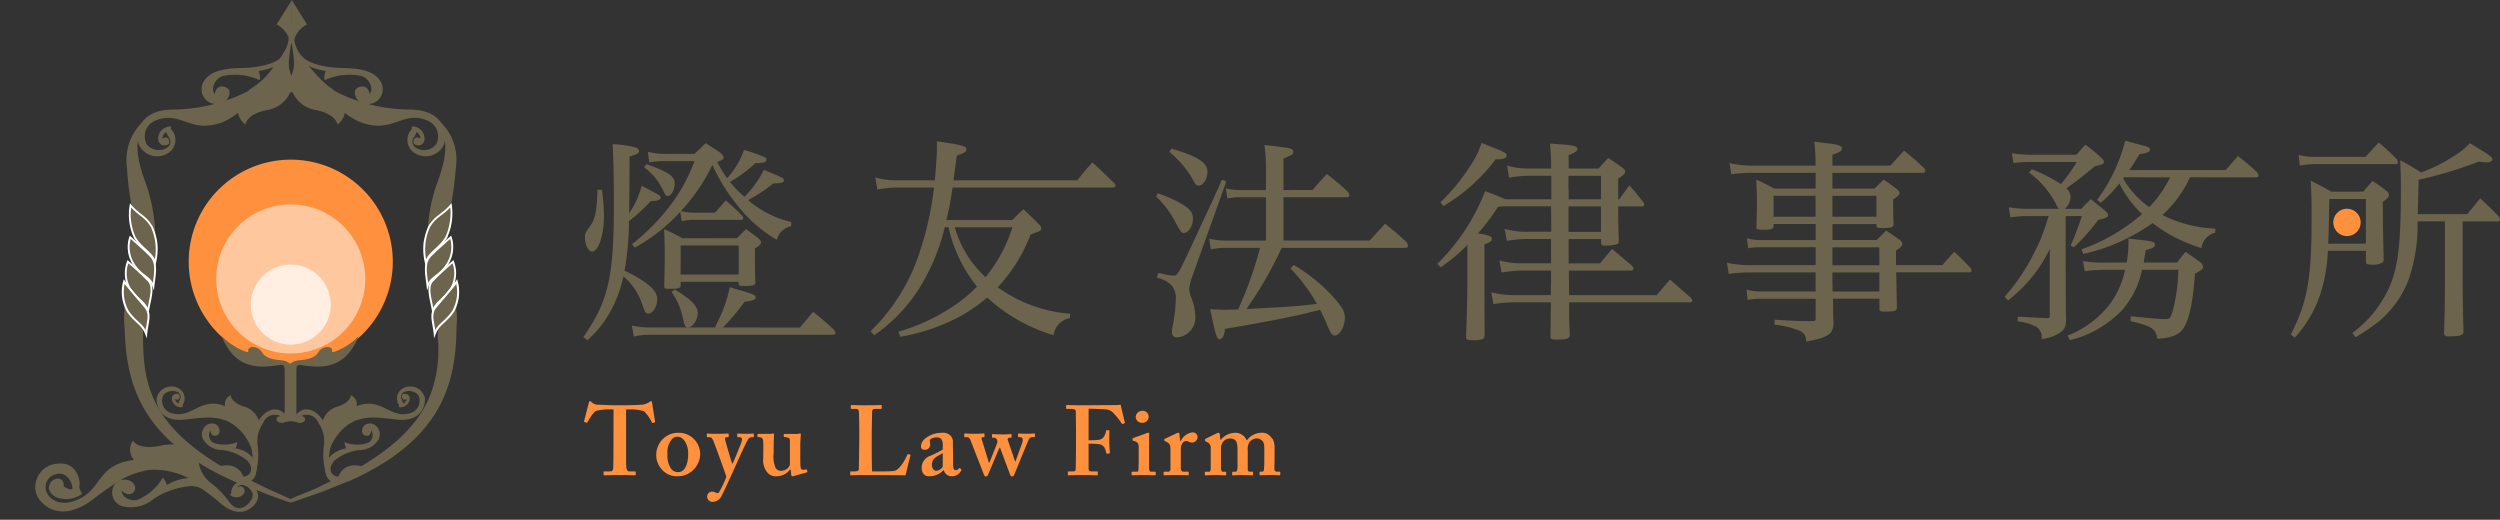 <svg xmlns="http://www.w3.org/2000/svg" width="226.879" height="47.168"><rect width="100%" height="100%" fill="#333333" stroke="none"/><defs><clipPath id="a"><path data-name="パス 3145" d="M188.911 320.418c-.623.087-7.269 2.153-7.5 2.831s-1.286 2.65-.969 3.231S184 329 184 329s4.017-.446 4.247-.466 5.825-.125 5.825-.125l1.523-.646 1.129-.326 1.577-.414 1.685.918 2.677 1.173 1.128-.044.748-3.423-4.868-.283s-1.067-.327-1.154-1.064a2.752 2.752 0 00-2.213-2.218c-1.394-.247-5.661-.656-5.661-.656s-1.032-1.015-1.662-1.015a.5.5 0 00-.07.005" transform="translate(-180.383 -320.413)" fill="none"/></clipPath></defs><g data-name="グループ 349"><path data-name="パス 3139" d="M22.532 43.629a7.483 7.483 0 01-.221-.108c-10.458-5.25-9.288-10.213-9.288-16.107 0-1.032 1.151-3.863 1.059-5.141a15.014 15.014 0 00-.982-5.982c-.281-.8-1.124-3.307-.221-4.279 1.428-1.53 1.29-1.815.862-1.577a4.835 4.835 0 00-2.224 4.754c.193 3.205.711 3.823.411 5.41l.748 2.2c-.046.908-1.321 1.551-1.331 2.574-.075 6.6-1.035 13.718 10.5 18.571.093.037.227.015.336.062z" fill="#6c644c"/><path data-name="パス 3140" d="M30.304 43.657c.093-.047.182-.094.269-.137 10.467-5.249 9.2-10.2 9.2-16.093 0-1.027-1.056-3.876-.964-5.154a15.05 15.05 0 01.982-5.983c.28-.8 1.125-3.305.222-4.277-1.43-1.531-1.288-1.815-.863-1.578a4.757 4.757 0 012.223 4.755c-.259 3.278-.682 3.709-.541 5.511l-.621 2.1c.052.91 1.044 1.448 1.082 2.465.247 6.478 1.247 13.573-9.637 18.411" fill="#6c644c"/><path data-name="パス 3141" d="M26.365 45.29c-.884-.418-1.286-.566-2.146-.969s-2.192-1.091-2.192-1.091l-.923.352s.884.383 1.936.8c.972.391 1.623.654 3.33 1.246" fill="#6c644c"/><path data-name="パス 3142" d="M26.311 45.312c.884-.423 1.5-.588 2.367-.989.852-.4 2.188-1.092 2.188-1.092l.929.352s-.889.383-1.938.8c-.975.392-1.785.651-3.487 1.242" fill="#6c644c"/><g data-name="グループ 295"><g data-name="グループ 294" clip-path="url(#a)" fill="#6c644c" transform="translate(0 38.465)"><path data-name="パス 3143" d="M5.56 6.786a2.475 2.475 0 001.9-.436s-.332-.523-.249-.718c.1-.217-.1-2.2-1.926-2.023a2.13 2.13 0 00-2 2.712c.438 1.234 2.378 2.638 5.094.574s3.4-2.335 5-2.7a6.771 6.771 0 013.721.726 5.911 5.911 0 011.268.777c1.4 1.014 2.266.818.77-.332a2.856 2.856 0 01-1.1-2.719c.163-2.445 1.6-2.056 1.6-2.056a.56.56 0 00-.3.535c.044.374.693.516 1.149.025 0 0 .663-1.111-.478-1.132-2.153-.043-2.5 1.318-2.7 2.625.129-.843-1.749-.887-2.756-.661s-2.073.155-2.492-.454a1.389 1.389 0 00.105 1.738c-3.247.432-2.908 2.435-4.795 3.452s-2.913.067-3.167-.573a1.2 1.2 0 01.873-1.575 1 1 0 011.113.347 1.516 1.516 0 01.384.977c-.212.184-.792-.222-.792-.222s.073-.643-.454-.7a.849.849 0 00-.884.972 1.307 1.307 0 001.117.835"/><path data-name="パス 3144" d="M19.582 5.74A8.542 8.542 0 0120.89 7.2c.892 1.067 1.874-.037 2.021-.541s-.417-1.03-.813-1.1a.485.485 0 00-.624.414.93.93 0 01-.11.383c.133.119.508-.123.508-.123l-.169-.072c-.17-.063-.192-.312 0-.473s.834.319.281.795a.842.842 0 01-1.111-.048s.167-.155.115-.279a1.062 1.062 0 011.089-.947c.976.105 1.618 1.117 1.224 1.825s-1.57 1.63-3.263.2a17.018 17.018 0 00-1.65-1.283l-.135-.092a2.185 2.185 0 00-.852-.217 7.139 7.139 0 00-3.447 1.164 3.214 3.214 0 01-2.854.671 1.294 1.294 0 01-.847-1.68 1.007 1.007 0 011-.726.989.989 0 01.972.519.6.6 0 01-.172.683c-.53.341-1.007-.219-1.007-.219-.02.56.748.992 1.371.857a4.622 4.622 0 002.345-2.029 1.225 1.225 0 01.372.678 4.193 4.193 0 012.277-.641c.954.059 1.052.319 1.911.641z"/></g></g><path data-name="パス 3146" d="M25.836 38.111h1.061v-6.52h-1.061z" fill="#6c644c"/><path data-name="パス 3147" d="M17.125 23.749a9.261 9.261 0 119.259 9.261 9.263 9.263 0 01-9.259-9.261" fill="#ff903d"/><path data-name="パス 3148" d="M19.622 25.311a6.765 6.765 0 116.764 6.767 6.764 6.764 0 01-6.764-6.767" fill="#ffc79d"/><path data-name="パス 3149" d="M22.759 27.644a3.629 3.629 0 113.626 3.63 3.624 3.624 0 01-3.626-3.63" fill="#ffeee1"/><path data-name="パス 3150" d="M22.342 39.756a4.2 4.2 0 00-1.815-1.587c-1.009-.312-1.48-.374-3.679-.1s-2.682-1.132-2.625-1.945a1.366 1.366 0 012.023-.867 1.063 1.063 0 01.394 1.389c-.109.08-.054.3-.054.3a.849.849 0 01-.959-.568c-.2-.7.591-.75.668-.511s-.077.429-.257.4l-.18-.03s.185.4.361.374a.924.924 0 01.119-.374.487.487 0 00-.3-.688c-.374-.161-1.134-.022-1.283.479s.007 1.52 1.4 1.56 2.318-1.518 4.264-.73a.9.9 0 01.526-.99c.03.468.593.847 1.228 1.039a1.9 1.9 0 011.3 1.244c.389-.594 1.365-1.557 2.384-.591.427.585-.119.78-.119.78-.419.123-.731-.155-.631-.377a.374.374 0 01.351-.2 1.136 1.136 0 00-1.58.628 2.862 2.862 0 00-.483 2.1 6.165 6.165 0 01-.309 2.824c-.037 0-.421-.189-.421-.189a4.226 4.226 0 00.115-2.537 3.555 3.555 0 00-.438-.831" fill="#6c644c"/><path data-name="パス 3151" d="M19.749 42.365a1.558 1.558 0 00.863.5c.68.207.86.3 1.176.763s1.171.174 1.406-.543a1.654 1.654 0 00-.391-1.687 2.549 2.549 0 00-1.436-.711 1.049 1.049 0 00.15-.56 3.08 3.08 0 01-2.156.052.809.809 0 01-.254-1.137s-.03.556.444.5c.579-.069.392-.78.14-.965a.816.816 0 00-.848-.055 1.012 1.012 0 00-.4 1.361 1.983 1.983 0 001.73.96 4.366 4.366 0 012.275.961c.431.494.443.945.162 1.216a.662.662 0 01-.538.222s-.4-1.452-2.32-.875" fill="#6c644c"/><path data-name="パス 3152" d="M30.441 39.756a4.179 4.179 0 011.814-1.587c1.01-.312 1.482-.374 3.679-.1s2.682-1.132 2.629-1.945a1.367 1.367 0 00-2.024-.867 1.063 1.063 0 00-.4 1.389c.112.08.055.3.055.3a.847.847 0 00.957-.568c.2-.7-.59-.75-.665-.511s.073.429.254.4l.182-.03s-.184.4-.362.374c.017-.007-.016-.144-.115-.374a.486.486 0 01.3-.688c.374-.161 1.136-.022 1.286.479s-.005 1.52-1.4 1.56-2.318-1.518-4.264-.73a.9.9 0 00-.528-.99c-.029.468-.593.847-1.228 1.039a1.893 1.893 0 00-1.3 1.244c-.393-.594-1.366-1.557-2.387-.591-.429.585.119.78.119.78.421.123.731-.155.63-.377a.366.366 0 00-.344-.2 1.129 1.129 0 011.573.628 2.853 2.853 0 01.483 2.1 6.235 6.235 0 00.309 2.824c.04 0 .421-.189.421-.189a4.234 4.234 0 01-.117-2.537 3.716 3.716 0 01.441-.831" fill="#6c644c"/><path data-name="パス 3153" d="M33.033 42.365a1.548 1.548 0 01-.86.5 1.661 1.661 0 00-1.179.763c-.314.468-1.173.174-1.4-.543a1.659 1.659 0 01.393-1.687 2.539 2.539 0 011.433-.711 1.017 1.017 0 01-.146-.56 3.071 3.071 0 002.153.052.806.806 0 00.254-1.137s.03.556-.445.5c-.577-.069-.392-.78-.138-.965a.81.81 0 01.845-.055 1.013 1.013 0 01.408 1.361 1.987 1.987 0 01-1.735.96 4.347 4.347 0 00-2.269.961c-.434.494-.443.945-.164 1.216a.669.669 0 00.541.222s.4-1.452 2.315-.875" fill="#6c644c"/><path data-name="パス 3154" d="M26.155 4.664c-.063 1.441-2.692 1.782-2.692 1.782a1.349 1.349 0 01.108.838 5.253 5.253 0 00-3.427-.366c-.645.266-1.047 1.126-.658 1.622 0 0 .075-.82.818-.671.912.172.456 1.184.01 1.419a1.424 1.424 0 01-1.364-.031 1.353 1.353 0 01-.346-2.026c.66-.932 2.219-1.039 3.384-1.061s2.971-.282 3.634-1.061z" fill="#6c644c"/><path data-name="パス 3155" d="M26.876 4.664c.064 1.441 2.691 1.782 2.691 1.782a1.325 1.325 0 00-.108.838 5.253 5.253 0 013.427-.366c.643.266 1.046 1.126.658 1.622 0 0-.075-.82-.818-.671-.912.172-.454 1.184-.01 1.419a1.422 1.422 0 001.363-.031 1.356 1.356 0 00.347-2.026c-.66-.932-2.22-1.039-3.384-1.061s-2.971-.282-3.632-1.061z" fill="#6c644c"/><path data-name="パス 3156" d="M26.49 3.903v-3.9l-1.393 2.218a2.228 2.228 0 011.236 1.8z" fill="#6c644c"/><path data-name="パス 3157" d="M22.588 33.094c1.535.471 2.99-.17 3.811 0a1.146 1.146 0 00-.663-.368c-.651-.087-1.578-.112-1.954-.752s-1.379-.609-1.246-.077c.063.244-1.618-.478-2.422-1.408a5.146 5.146 0 001.083 1.76 3.277 3.277 0 001.391.844" fill="#6c644c"/><path data-name="パス 3158" d="M30.078 33.094c-1.533.471-2.988-.17-3.811 0a1.148 1.148 0 01.665-.368c.648-.087 1.578-.112 1.951-.752s1.383-.609 1.249-.077c-.064.244 1.616-.478 2.418-1.408a5.11 5.11 0 01-1.081 1.76 3.277 3.277 0 01-1.391.844" fill="#6c644c"/><path data-name="パス 3159" d="M12.757 29.673c.386.715.1 1.473.229 2.715-.094-.915-.683-.4-1.224-1.484a4.449 4.449 0 01-.451-2.706c.159.5.875 1.014 1.446 1.475" fill="#6c644c"/><path data-name="パス 3160" d="M14.004 21.33c.541.588.254 1.593.09 2.623-.294-.944-1.147-1.169-1.84-2.258a4.531 4.531 0 01-.361-2.809 4.925 4.925 0 011.861 1.761" fill="#6c644c"/><path data-name="パス 3161" d="M13.776 20.581a5.01 5.01 0 01.3 3.242c-.292-.937-1.146-1.162-1.837-2.254a4.977 4.977 0 01-.389-2.926c.838.966 1.268.881 1.926 1.938z" fill="none" stroke="#fff" stroke-miterlimit="10" stroke-width=".171"/><path data-name="パス 3162" d="M13.867 23.579c.489.635.162 1.513.05 2.546-.339-.931-1.034-.967-1.778-2.031a2.882 2.882 0 01-.4-2.565 21.527 21.527 0 011.927 1.787" fill="#6c644c"/><path data-name="パス 3163" d="M13.775 23.36c.491.633.262 1.593.147 2.629-.34-.927-.962-.829-1.705-1.887a2.884 2.884 0 01-.4-2.57s1.692 1.479 1.958 1.828z" fill="none" stroke="#fff" stroke-miterlimit="10" stroke-width=".171"/><path data-name="パス 3164" d="M13.604 25.786c.464.656-.055 1.41-.2 2.44-.309-.943-.834-.984-1.538-2.072a3.655 3.655 0 01-.31-2.582s1.69 1.648 1.946 2.006" fill="#6c644c"/><path data-name="パス 3165" d="M13.534 25.54c.466.656.05 1.678-.1 2.707-.309-.94-.962-.993-1.669-2.087a2.823 2.823 0 01-.155-2.405 25.3 25.3 0 011.924 1.785z" fill="none" stroke="#fff" stroke-miterlimit="10" stroke-width=".171"/><path data-name="パス 3166" d="M13.137 27.897c.5.638.146 1.368.052 2.395-.359-.929-.885-.954-1.652-2.017a3.62 3.62 0 01-.349-2.727c.2.321 1.673 2 1.949 2.35" fill="#6c644c"/><path data-name="パス 3167" d="M13.217 27.906c.5.633.144 1.366.05 2.393-.356-.93-.885-.952-1.65-2.016a3.608 3.608 0 01-.349-2.725c.204.316 1.675 2.001 1.949 2.348z" fill="none" stroke="#fff" stroke-miterlimit="10" stroke-width=".185"/><path data-name="パス 3168" d="M39.9 29.623c-.384.715.007 1.471-.122 2.715.093-.918.641-.355 1.179-1.434a4.421 4.421 0 00.451-2.707c-.157.5-.873 1.014-1.445 1.475" fill="#6c644c"/><path data-name="パス 3169" d="M38.717 21.33c-.543.588-.257 1.593-.092 2.623.3-.944 1.151-1.169 1.839-2.258a4.525 4.525 0 00.362-2.809 4.895 4.895 0 00-1.86 1.761" fill="#6c644c"/><path data-name="パス 3170" d="M38.942 20.581a5.019 5.019 0 00-.3 3.242c.294-.937 1.146-1.162 1.839-2.254a5.245 5.245 0 00.438-2.941c-.838.966-1.318.896-1.977 1.953z" fill="none" stroke="#fff" stroke-miterlimit="10" stroke-width=".171"/><path data-name="パス 3171" d="M38.853 23.579c-.489.635-.162 1.513-.048 2.546.339-.931 1.036-.967 1.779-2.031a2.877 2.877 0 00.4-2.565 21.478 21.478 0 00-1.926 1.787" fill="#6c644c"/><path data-name="パス 3172" d="M38.947 23.36c-.489.633-.259 1.593-.144 2.629.338-.927.955-.829 1.7-1.887a2.884 2.884 0 00.4-2.57s-1.693 1.479-1.956 1.828z" fill="none" stroke="#fff" stroke-miterlimit="10" stroke-width=".171"/><path data-name="パス 3173" d="M39.117 25.786c-.464.656.052 1.41.207 2.44.3-.943.828-.984 1.535-2.072a3.635 3.635 0 00.31-2.582s-1.69 1.648-1.944 2.006" fill="#6c644c"/><path data-name="パス 3174" d="M39.189 25.54c-.464.656-.05 1.678.1 2.707.306-.94.96-.993 1.665-2.087a2.827 2.827 0 00.157-2.405 25.946 25.946 0 00-1.922 1.785z" fill="none" stroke="#fff" stroke-miterlimit="10" stroke-width=".171"/><path data-name="パス 3175" d="M39.583 27.897c-.5.638-.147 1.368-.052 2.395.359-.929.887-.954 1.652-2.017a3.647 3.647 0 00.351-2.727c-.2.321-1.677 2-1.951 2.35" fill="#6c644c"/><path data-name="パス 3176" d="M39.503 27.906c-.5.633-.145 1.366-.052 2.393.359-.93.888-.952 1.655-2.016a3.617 3.617 0 00.346-2.725c-.204.316-1.673 2.001-1.949 2.348z" fill="none" stroke="#fff" stroke-miterlimit="10" stroke-width=".185"/><path data-name="パス 3177" d="M25.287 33.13s.541-.163.55.313.037-.488.037-.488l-.586.175" fill="#6c644c"/><path data-name="パス 3178" d="M27.449 33.13s-.541-.163-.548.313-.038-.488-.038-.488l.586.175" fill="#6c644c"/><path data-name="パス 3179" d="M26.479 3.903v-3.9l1.383 2.218a2.228 2.228 0 00-1.236 1.8z" fill="#6c644c"/><path data-name="パス 3180" d="M26.946 8.125c-.7-1.772-.837-1.794-.675-3.137s.246-1.343.441-2.806c.007-.055-.643.214-.643.214a2.67 2.67 0 01-.324 2.37 6.987 6.987 0 01-.846 1.184 6.539 6.539 0 01-1.737 1.825c-.108.069-.317.229-.6.433l-.075.072a15.029 15.029 0 01-6.869 1.66c-2.961.078-3.3 2.029-3.053 3.093a1.833 1.833 0 002.859.74 1.416 1.416 0 00.225-1.914c-.165-.08-.137-.381-.137-.381a1.121 1.121 0 00-1.144.944c-.12.962.94.869.99.538s-.19-.554-.424-.472l-.231.08s.155-.573.4-.569c-.02.015.053.193.232.476a.646.646 0 01-.244.969 1.4 1.4 0 01-1.8-.374c-.3-.638-.315-2.014 1.518-2.338s2.767 1.41 5.536.294a7.3 7.3 0 001.233-.762l.037.01a1.586 1.586 0 00.663 1.022c.122-.673 1-1.127 1.951-1.308a2.755 2.755 0 002.1-1.586z" fill="#6c644c"/><path data-name="パス 3181" d="M25.947 8.125c.693-1.772.835-1.794.677-3.137s-.247-1.343-.441-2.806a3.116 3.116 0 01.641.214 2.664 2.664 0 00.324 2.37 14.583 14.583 0 002.582 3.009c.112.069.319.229.6.433l.075.072a15.022 15.022 0 006.869 1.66c2.964.078 3.3 2.029 3.053 3.093a1.831 1.831 0 01-2.856.74 1.417 1.417 0 01-.229-1.914c.165-.08.137-.381.137-.381a1.116 1.116 0 011.141.944c.123.962-.935.869-.985.538s.19-.554.424-.472l.23.08s-.159-.573-.4-.569c.018.015-.052.193-.232.476a.648.648 0 00.246.969 1.4 1.4 0 001.8-.374c.3-.638.314-2.014-1.516-2.338s-2.767 1.41-5.536.294a7.537 7.537 0 01-1.236-.762l-.035.01a1.576 1.576 0 01-.661 1.022c-.122-.673-1-1.127-1.949-1.308a2.759 2.759 0 01-2.1-1.586z" fill="#6c644c"/><path data-name="パス 3182" d="M21.912 44.613a.4.4 0 11-.4-.4.4.4 0 01.4.4" fill="#6c644c"/><path data-name="パス 3183" d="M25.543 38.374c.2 0 .549-.15.863-.15s.643.15.882.15v-.4h-1.8z" fill="#6c644c"/><g data-name="グループ 350"><path data-name="パス 3184" d="M57.104 19.35a8.232 8.232 0 001.134-2.5c.334.177.573.316.755.414.9.458.955.52.955.66 0 .215-.241.3-.9.334a15.819 15.819 0 01-1.967 1.812 27.331 27.331 0 01-.4 4.509 11.034 11.034 0 011.488.795c1.094.715 1.47 1.172 1.47 1.81s-.4 1.271-.793 1.271c-.237 0-.281-.055-.556-.813a5.807 5.807 0 00-1.71-2.565 11.875 11.875 0 01-.775 2.366 9.811 9.811 0 01-2.5 3.437l-.359-.3c2.245-3.216 2.764-5.428 2.764-11.926 0-2.627-.042-4.5-.122-5.565a8.81 8.81 0 012.147.317c.161.057.261.159.261.3 0 .2-.178.3-.857.5l-.038 5.147m-2.467-2.128a23.1 23.1 0 01.181 2.308c0 1.787-.5 3.3-1.092 3.3-.321 0-.638-.616-.638-1.273 0-.379.04-.461.438-1 .5-.675.638-1.351.695-3.34zm17.962 12.5l1.194-1.428a25.157 25.157 0 011.909 1.646.522.522 0 01.117.3c0 .078-.077.139-.219.139H59.071a6.061 6.061 0 00-1.55.16l-.179-1a7.089 7.089 0 001.729.175h5.824c.062-.154.062-.154.2-.451a12.328 12.328 0 001.131-3.2c.479.136.837.256 1.076.314 1.076.319 1.272.4 1.272.62 0 .2-.319.315-.993.377a21.1 21.1 0 01-1.968 2.341zm-9.572-15.762c.456-.417.6-.554 1.012-.972.578.359.757.474 1.333.872.22.2.3.319.3.441 0 .138-.161.255-.577.394a9.8 9.8 0 00.894 1.47 7.183 7.183 0 001.531-2.561 13.694 13.694 0 011.907.673.19.19 0 01.138.2c0 .242-.2.3-1.034.338a11.873 11.873 0 01-2.283 1.692 10.378 10.378 0 001.311 1.353 9.44 9.44 0 001.769-2.445c1.667.675 1.81.752 1.81.915 0 .235-.2.3-.955.315a14.459 14.459 0 01-2.285 1.51 9.124 9.124 0 003.916 1.989l-.02.377a1.707 1.707 0 00-1.294 1.234 12.611 12.611 0 01-3.639-3.2 16.387 16.387 0 01-2.206-3.6 16.719 16.719 0 01-2.859 4.2 4.691 4.691 0 001.191.14h1.907c.438-.5.579-.637.973-1.114.658.576.855.755 1.493 1.39a.509.509 0 01.1.242.163.163 0 01-.18.139h-4.294a4.322 4.322 0 00-1.114.12l-.138-.857a15.8 15.8 0 01-4.135 3.26l-.239-.319a19.5 19.5 0 003.222-3.2 15.4 15.4 0 002.445-4.336h-2.705a6.444 6.444 0 00-1.392.12l-.14-.975a6.21 6.21 0 001.554.2zm-4.374.934c2.009.7 2.585 1.092 2.585 1.772 0 .536-.319 1.114-.637 1.114-.14 0-.219-.1-.337-.319a5.5 5.5 0 00-1.811-2.288zm8.23 6.722c.358-.356.458-.479.835-.817.5.359.658.479 1.153.853.138.161.2.242.2.341 0 .138-.14.3-.558.556v.675c0 .695 0 1.234.042 2.385 0 .279-.178.337-.9.337-.556 0-.616-.015-.616-.217v-.157h-5.262v.3c0 .279-.155.337-1.014.337-.4 0-.476-.037-.476-.259.039-1.967.039-1.967.039-2.661a40.03 40.03 0 00-.057-2.487 14.581 14.581 0 011.668.817zm-5.645 4.651c1.531.932 2.086 1.51 2.086 2.145 0 .618-.458 1.3-.874 1.3-.24 0-.337-.2-.458-.758a6.089 6.089 0 00-1.053-2.462zm.534-1.354h5.269v-2.642h-5.264z" fill="#6c644c"/><path data-name="パス 3185" d="M91.88 19.968c.417-.439.534-.556.993-.974.656.6.854.792 1.492 1.448.1.12.138.182.138.277a.337.337 0 01-.138.239c-.06.04-.338.139-.835.322a14.777 14.777 0 01-2.983 4.792 12.933 12.933 0 006.578 2.4l-.037.394a1.823 1.823 0 00-1.473 1.555 15.411 15.411 0 01-6.024-3.419 15.39 15.39 0 01-2.286 1.608 17.55 17.55 0 01-5.6 1.949l-.179-.458a17.619 17.619 0 005.567-2.722 11.987 11.987 0 001.571-1.373 13.06 13.06 0 01-2.585-5.386h-.337a18.828 18.828 0 01-1.851 4.748 14.7 14.7 0 01-4.551 5.052l-.337-.357a17.526 17.526 0 004.571-7.537 28.59 28.59 0 001.191-5.506h-3.34a9.756 9.756 0 00-1.809.18l-.177-1.092a7.116 7.116 0 002.007.255h3.4c.02-.339.04-.615.06-.777.1-1.351.119-1.588.119-2.088v-.673c2.147.3 2.684.439 2.684.7s-.14.336-.875.593c-.04.261-.14 1.017-.3 2.248h11.225c.578-.715.758-.934 1.371-1.629.877.793 1.136 1.054 2.009 1.907a.417.417 0 01.1.2c0 .1-.1.177-.236.177H86.449c-.057.279-.08.494-.1.638-.175 1.115-.219 1.249-.456 2.307h5.987m-5.229.656a9.771 9.771 0 002.784 4.528 13.255 13.255 0 002.445-4.528z" fill="#6c644c"/><path data-name="パス 3186" d="M105.061 17.544a11.27 11.27 0 012.228.992c.733.436.974.777.974 1.29 0 .678-.4 1.313-.835 1.313-.2 0-.239-.04-.716-.892a8.676 8.676 0 00-1.789-2.407l.139-.3m.022 7.232c.2.043.359.062.456.08a4.109 4.109 0 00.954.161c.339 0 .438-.161 1.313-2.009.518-1.11.933-2.007 1.256-2.7 1.031-2.206 1.309-2.8 1.827-3.995l.4.159-3.081 8.589a4.97 4.97 0 00-.284 1.151 2.332 2.332 0 00.157.718 5.106 5.106 0 01.4 1.81 1.8 1.8 0 01-1.67 1.885.42.42 0 01-.454-.434 3.017 3.017 0 01.077-.661 14.369 14.369 0 00.277-2.482 1.707 1.707 0 00-.474-1.233 2.67 2.67 0 00-1.234-.6zm1.234-11.29c2.463.755 3.259 1.271 3.259 2.128 0 .616-.4 1.234-.775 1.234-.24 0-.3-.062-.678-.777a9.518 9.518 0 00-2.006-2.286zm12.8 3.758c.577-.656.735-.857 1.291-1.451a21.95 21.95 0 011.927 1.63.626.626 0 01.122.315c0 .1-.08.162-.2.162h-5.784v3.935h7.811c.636-.675.815-.875 1.413-1.531.873.7 1.132.915 1.969 1.692a1.027 1.027 0 01.118.3.2.2 0 01-.22.2h-11.251a34.359 34.359 0 01-3.2 5.55c4.21-.219 4.21-.219 6.4-.458a15.85 15.85 0 00-2.4-3.22l.3-.319a15.338 15.338 0 013.559 2.883c.835.93 1.076 1.351 1.076 1.887 0 .8-.458 1.63-.9 1.63-.257 0-.355-.139-.675-.872a14.946 14.946 0 00-.678-1.458c-2.145.562-4.135.957-8.646 1.735a1.4 1.4 0 01-.179.754.393.393 0 01-.277.18c-.26 0-.339-.219-.875-2.724.815.04 1.131.055 1.471.055.119 0 .478-.015 1.072-.033.08-.184.08-.184.239-.558a33.232 33.232 0 001.749-5.032h-3a7.2 7.2 0 00-1.469.14l-.137-.975a6.371 6.371 0 001.607.18h3.534v-3.935h-2.367a4.585 4.585 0 00-1.132.117l-.138-.933a5.262 5.262 0 001.291.16h2.346v-1.869a13.832 13.832 0 00-.138-2.208 21.558 21.558 0 012.326.3c.2.062.3.163.3.3a.345.345 0 01-.161.277 3.534 3.534 0 01-.735.319v2.883z" fill="#6c644c"/><path data-name="パス 3187" d="M140.787 18.078v-2.13h-1.989a10.918 10.918 0 00-1.846.177l-.18-1.09a7.114 7.114 0 002.009.259h1.987c0-.817-.018-1.231-.1-2.268.477.04.854.063 1.091.082 1.035.059 1.391.176 1.391.418 0 .2-.2.317-.793.556v1.213h2.723c.379-.436.477-.556.873-.952.62.4.8.516 1.333.912.142.138.2.217.2.319 0 .179-.078.255-.634.636v1.869h.1l.912-1.253c.578.636.738.857 1.256 1.513a.549.549 0 01.1.237c0 .078-.1.157-.2.157h-2.166c.018 2.108.018 2.108.058 3.163-.02.157-.058.237-.177.277a4.227 4.227 0 01-1.035.118c-.319 0-.4-.061-.4-.279v-.316h-2.943v2.206h2.845l1.094-1.313c.79.656 1.03.872 1.807 1.528a.488.488 0 01.139.264.2.2 0 01-.219.176h-5.646l.02 2.228h7.941l1.215-1.415 1.889 1.652a.558.558 0 01.138.257c0 .084-.1.16-.219.16h-10.962c0 1.492 0 1.492.062 2.923 0 .376-.219.456-1.254.456-.419 0-.5-.038-.5-.312l.04-3.067h-3.382a11.1 11.1 0 00-1.829.162l-.2-1.077a8.484 8.484 0 002.026.261h3.382c0-.518 0-.839.018-1.1v-1.132h-2.682a12.243 12.243 0 00-1.81.18l-.2-1.1a7.157 7.157 0 002.009.261h2.682v-2.206h-2.188a10.517 10.517 0 00-1.827.175l-.2-1.094a7.138 7.138 0 002.046.262h2.186v-.78s0-.334-.018-1.528h-4.354c-.118.02-.238.02-.456.044a19.878 19.878 0 01-1.829 2.423c.138.018.138.018.259.037.775.12 1.01.242 1.01.439 0 .221-.158.319-.673.5v3.5c0 .857 0 2.443.018 4.773-.037.359-.237.436-1.13.436-.46 0-.558-.058-.558-.334.06-1.351.116-3.7.116-4.733v-3.576a15.508 15.508 0 01-2.423 2.03l-.3-.317a18.731 18.731 0 004.336-6.6c1.112.418 1.433.556 1.808.737h4.192m-10.055.277a17.467 17.467 0 002.664-3.241 8.229 8.229 0 001.072-2.146c2.166.855 2.267.893 2.267 1.151 0 .242-.3.337-.994.337a16.318 16.318 0 01-4.731 4.239zm14.571-.277v-2.13h-2.954v1.134l.022.3v.7zm-2.943 2.963h2.941v-2.313h-2.941z" fill="#6c644c"/><path data-name="パス 3188" d="M166.298 20.325v1.454h4.018c.414-.4.414-.4.854-.857.556.377.737.5 1.273.872.139.142.2.242.2.341 0 .176-.137.315-.576.611v1.315h4.209a34.7 34.7 0 011.076-1.209c.654.613.855.815 1.49 1.47a.9.9 0 01.08.238.16.16 0 01-.177.157h-6.657c.04 2.326.04 2.326.06 3.139 0 .359-.18.421-1.114.421-.4 0-.474-.04-.474-.3v-.872h-4.215c.017.915.017 1.59.038 2.029a1.591 1.591 0 01-.179.972c-.28.4-.815.6-2.266.9-.078-.561-.2-.78-.6-.982a7.929 7.929 0 00-2.288-.553v-.457c1.712.1 2.089.123 2.884.123h.6c.179 0 .237-.065.237-.221v-1.808h-4.928a5.431 5.431 0 00-1.233.117l-.118-.934a4.819 4.819 0 001.351.157h4.928V24.72h-5.8a14.237 14.237 0 00-2.086.138l-.159-1.014a9.581 9.581 0 002.305.219h5.743v-1.627h-4.948a4.908 4.908 0 00-1.171.1l-.12-.914a4.566 4.566 0 001.331.162h4.908V20.33h-3.818v.1c-.022.377-.122.417-1.054.417-.419 0-.5-.04-.5-.237.02-1.092.043-1.608.043-2.3 0-.8-.023-1.256-.063-2.011.74.34.959.458 1.652.816h3.736v-1.43h-5.566a12.367 12.367 0 00-2.086.137l-.159-1.012a9.967 9.967 0 002.3.217h5.506a16.467 16.467 0 00-.118-2.168c.517.062.895.12 1.154.142.992.1 1.351.237 1.351.454 0 .239-.237.4-.855.578v.994h5.269c.538-.6.695-.776 1.232-1.353a24.1 24.1 0 011.849 1.614.675.675 0 01.077.234.193.193 0 01-.177.163h-8.251v1.43h3.82c.357-.359.476-.476.831-.816.56.381.735.5 1.234.893.139.122.2.221.2.319 0 .161-.1.261-.576.578 0 1.093 0 1.393.037 2.225 0 .322-.16.381-1.054.381-.436 0-.5-.04-.5-.219v-.14h-3.995m-1.531-2.564h-3.806v1.896h3.813zm5.526 0h-3.995v1.896h3.995zm.263 4.673h-4.257v1.627h4.262zm-4.257 2.283v.715l.02 1.014h4.242v-1.728z" fill="#6c644c"/><path data-name="パス 3189" d="M188.429 14.043c.357-.377.458-.516.815-.912a13.086 13.086 0 011.508 1.249c.144.138.18.215.18.319 0 .179-.2.277-.773.357-1.076.874-1.608 1.313-2.428 1.887a2.3 2.3 0 00-.2.161 1 1 0 01.377.777 1.57 1.57 0 01-.516 1.074h1.476c.379-.4.476-.5.877-.875.6.476.773.616 1.349 1.092.161.157.221.257.221.359 0 .179-.259.3-.893.418a18.342 18.342 0 01-2.208 2.487l-.3-.142a27.784 27.784 0 001.016-2.685h-1.471v4.556c.018 2.6.018 4.192.039 4.752 0 .715-.138 1.012-.6 1.307a3.737 3.737 0 01-1.612.539 1.185 1.185 0 00-.456-1.092 4.757 4.757 0 00-1.73-.5l.022-.436c1.451.077 1.69.1 2.6.136h.078c.162 0 .219-.059.219-.239v-6.041a12.47 12.47 0 01-1.807 2.781 13.845 13.845 0 01-1.969 1.891l-.319-.338a17.914 17.914 0 002.646-3.918 16.022 16.022 0 001.172-2.841c.1-.319.1-.341.179-.56h-1.81a11.369 11.369 0 00-1.67.123l-.136-.915a11.075 11.075 0 001.727.138h2.8a2.813 2.813 0 01-.259-.458 8.272 8.272 0 00-2.439-2.838l.259-.3a15.527 15.527 0 012.644 1.353 1.287 1.287 0 01.12-.155 14.625 14.625 0 001.311-1.852h-4.033a11.716 11.716 0 00-1.712.1l-.14-.9a10.02 10.02 0 001.831.14h4.016m4.571 9.78a10.4 10.4 0 00.161-1.787v-.379c2.206.219 2.4.261 2.4.538 0 .22-.16.322-.835.518-.1.577-.139.816-.18 1.112h3.024c.336-.436.434-.556.773-.97.6.414.777.534 1.353.948.178.181.239.3.239.421 0 .18-.2.338-.735.6-.2 2.6-.479 3.975-.976 4.85-.4.695-1.09.994-2.443 1.07-.14-.914-.5-1.151-2.445-1.6l.038-.441c2.2.22 2.6.257 3.18.257.359 0 .438-.117.656-.872a15.364 15.364 0 00.474-3.6h-3.3a7.809 7.809 0 01-1.809 3.659 9.646 9.646 0 01-4.73 2.722l-.2-.417a8.946 8.946 0 003.953-3.023 8.164 8.164 0 001.256-2.941h-1.87a13.682 13.682 0 00-1.791.12l-.159-.915a10.977 10.977 0 001.949.139zm5.747-7.733a10.5 10.5 0 01-2.507 3.421 11.363 11.363 0 004.811 1.232l-.018.381a1.646 1.646 0 00-1.253 1.391 14 14 0 01-4.434-2.268 17.386 17.386 0 01-6.281 2.8l-.162-.419a16.849 16.849 0 005.488-3.2 9.648 9.648 0 01-2.046-2.782 13.153 13.153 0 01-1.708 1.77l-.319-.279a15.309 15.309 0 002.545-5.366c.594.16 1.112.3 1.411.377.654.157.835.259.835.436 0 .2-.3.341-.935.4-.379.615-.479.78-.933 1.453h8.739l1.111-1.274a21.529 21.529 0 011.748 1.473.666.666 0 01.121.3c0 .1-.08.16-.2.16zm-5.985 0a1.235 1.235 0 01-.077.12 7.916 7.916 0 002.365 2.584 10.489 10.489 0 001.887-2.7z" fill="#6c644c"/><path data-name="パス 3190" d="M211.253 22.768a14.467 14.467 0 01-.556 3.519 10.744 10.744 0 01-2.443 4.353l-.361-.276c1.533-3.025 1.889-5.069 1.889-10.7 0-1.313-.02-2.168-.079-3.26.815.4 1.074.534 1.871.992h2.9c.357-.436.476-.553.833-.974.6.4.778.516 1.334.952a.475.475 0 01.157.322c0 .179-.119.315-.556.615 0 1.012.018 2.762.078 5.269 0 .138-.037.215-.118.257a1.755 1.755 0 01-.954.179c-.438 0-.516-.04-.538-.3v-.955h-3.459m-2.645-8.7a6.045 6.045 0 001.592.177h4.474l1.194-1.309a20.169 20.169 0 011.67 1.545.9.9 0 01.079.283c0 .077-.079.135-.2.135h-7.216a7.328 7.328 0 00-1.49.14zm6.1 4h-3.319c-.04 2.265-.04 2.923-.1 4.052h3.419zm4.693 2.026a15.184 15.184 0 01-.813 5.286 9.205 9.205 0 01-2.746 3.836 17.973 17.973 0 01-2.068 1.391l-.3-.377a10.482 10.482 0 003.379-4.19c.8-1.891 1.034-3.956 1.034-8.908 0-1.174-.02-1.612-.06-2.584a20.293 20.293 0 011.891 1.114 14.5 14.5 0 002.979-1.495 6.429 6.429 0 001.453-1.169c1.67 1.012 2.045 1.271 2.045 1.451 0 .153-.219.3-.476.3-.139 0-.438-.042-.755-.078a37.712 37.712 0 01-5.466 1.648c-.022.935-.022.935-.079 3.118h4.491l1.174-1.428c.773.715 1.014.934 1.708 1.67a.549.549 0 01.078.279c0 .08-.078.139-.219.139h-3.16v4.85c0 1.491.018 3.063.078 5.15v.018c0 .319-.317.418-1.353.418-.279 0-.377-.062-.414-.261.057-1.45.078-3.238.078-5.166v-5.01z" fill="#6c644c"/><path data-name="パス 3191" d="M211.752 20.183a1.24 1.24 0 111.239 1.241 1.24 1.24 0 01-1.239-1.241" fill="#ff903d"/></g><g data-name="グループ 351" fill="#ff903d"><path data-name="パス 3192" d="M55.679 37.155h-.25a4.943 4.943 0 00-1.306.125c-.285.125-.626.715-.8 1.021-.027.043-.052.08-.1.061l-.179-.061c-.037-.019-.045-.045-.037-.09.09-.339.394-1.52.431-1.647.016-.124.07-.161.107-.161.053 0 .089.037.142.091a.8.8 0 00.609.232c.481.018.858.053 1.734.053h.483c.984 0 1.359-.035 1.772-.053a1.629 1.629 0 00.643-.232c.071-.054.107-.091.16-.091s.072.037.09.144c.018.161.2 1.27.269 1.7.008.055-.01.072-.037.082l-.179.061c-.035.01-.054-.018-.08-.072a3.509 3.509 0 00-.707-1 4.27 4.27 0 00-1.377-.162h-.249v4.767c0 .68.088.858.3.858h.52c.037 0 .054.037.054.082v.187c0 .055-.017.09-.089.09-.09 0-.376-.028-1.341-.028-.914 0-1.29.028-1.415.028-.053 0-.071-.018-.071-.082v-.206c0-.053.026-.072.063-.072h.509a.266.266 0 00.3-.24c.027-.234.027-2.969.027-3.148z"/><path data-name="パス 3193" d="M62.927 39.801a1.931 1.931 0 01.616 1.415 2.059 2.059 0 01-.553 1.36 1.988 1.988 0 01-1.5.643 1.743 1.743 0 01-1.448-.643 1.881 1.881 0 01-.484-1.386 2 2 0 01.752-1.484 1.931 1.931 0 011.271-.43 1.9 1.9 0 011.349.526m-.474 1.388c0-.984-.52-1.556-.931-1.556a.705.705 0 00-.563.24 1.845 1.845 0 00-.384 1.343 2.082 2.082 0 00.277 1.243.75.75 0 00.707.384c.589 0 .893-.742.893-1.654"/><path data-name="パス 3194" d="M64.179 45.061a.44.44 0 01.429-.447.9.9 0 01.392.107.215.215 0 00.232-.017 8.274 8.274 0 00.681-1.431c-.055-.269-1.092-3.068-1.154-3.22-.1-.232-.189-.376-.368-.376h-.178c-.054 0-.07-.026-.07-.07v-.2c0-.037.017-.063.07-.063.072 0 .287.027.948.027.518 0 .787-.027.9-.027.054 0 .07.018.07.072v.2a.055.055 0 01-.061.062h-.135c-.089 0-.161.055-.134.189.027.179.565 2.013.653 2.208h.035c.162-.339.788-1.869.831-2.056.055-.232-.027-.341-.187-.341h-.154c-.055 0-.074-.026-.074-.062v-.2c0-.045.018-.072.074-.072.107 0 .285.027.768.027.3 0 .519-.027.6-.027.043 0 .062.027.062.072v.189c0 .053-.019.07-.054.07h-.107a.4.4 0 00-.322.152c-.179.232-.787 1.583-1.431 3.033-.446.965-.823 1.806-.984 2.093a.922.922 0 01-.805.589.485.485 0 01-.536-.483"/><path data-name="パス 3195" d="M71.753 42.611h-.054a1.511 1.511 0 01-1.181.608.975.975 0 01-.922-.394 1.741 1.741 0 01-.331-1.251c0-.43.008-.743.008-.931 0-.216 0-.538-.016-.643a.322.322 0 00-.314-.322c-.142-.018-.2-.018-.2-.072v-.162c0-.054.016-.07.107-.07h1.072a.578.578 0 00.135-.019.4.4 0 01.1-.018.1.1 0 01.092.107c0 .09-.037.5-.037 1.119v.563a2.618 2.618 0 00.179 1.343.557.557 0 00.573.249.852.852 0 00.624-.339.584.584 0 00.1-.287v-2.109c0-.234-.169-.287-.384-.3-.161-.018-.179-.037-.179-.072v-.162c0-.062.027-.07.107-.07h1.111a.731.731 0 00.15-.019.569.569 0 01.117-.018c.054 0 .072.054.072.09a10.408 10.408 0 00-.053 1.206v.654c0 .428 0 .859.017 1.037.037.268.125.3.2.3a1.8 1.8 0 00.286-.018c.072-.008.1 0 .108.035l.027.144c.008.053-.01.072-.045.08l-1.109.312a.476.476 0 01-.179.037.114.114 0 01-.125-.107z"/><path data-name="パス 3196" d="M82.612 41.269c.018.018.018.035.018.09-.037.054-.394 1.539-.447 1.779-.232-.008-2.808-.027-3.719-.027-.807 0-1.128.027-1.236.027-.07 0-.07-.018-.07-.08v-.205c0-.053 0-.072.053-.072h.357c.322 0 .376-.125.376-.242 0-.161.037-2.4.037-2.933v-.5c0-.573-.02-1.52-.037-1.672-.018-.234-.054-.322-.287-.322h-.374a.076.076 0 01-.072-.08v-.207c0-.053.016-.07.072-.07.088 0 .411.027 1.232.027.967 0 1.343-.027 1.415-.027s.088.035.088.08v.206c0 .035-.016.072-.088.072h-.484c-.267 0-.3.088-.3.331 0 .125-.035 1.466-.035 2.092v.77c0 .162 0 2.093.035 2.477h.5c.5 0 1.146 0 1.5-.045.5-.072 1.074-1.144 1.2-1.485.037-.035.055-.054.109-.035z"/><path data-name="パス 3197" d="M85.611 42.673a1.7 1.7 0 01-.778.483 1.83 1.83 0 01-.571.064c-.332 0-.618-.269-.618-.77a1.157 1.157 0 01.824-1.1 9.517 9.517 0 001.091-.553v-.466a.889.889 0 00-.142-.5.611.611 0 00-.449-.133.933.933 0 00-.518.16c-.125.09-.035.224-.035.439a.47.47 0 01-.538.519.292.292 0 01-.3-.306.949.949 0 01.413-.733 2.36 2.36 0 011.448-.5 1.024 1.024 0 01.822.252.827.827 0 01.215.67l.018 1.413v.43c0 .483.072.626.232.626a.341.341 0 00.285-.144c.037-.054.055-.054.09-.037l.107.072c.037.018.055.055.018.144a.9.9 0 01-.823.52.737.737 0 01-.75-.546zm-.053-1.546c-.394.249-.984.4-.984 1.056 0 .366.2.544.412.544.249-.016.571-.269.571-.427z"/><path data-name="パス 3198" d="M89.284 43.054l-1.226-3.148a.333.333 0 00-.339-.232h-.152a.056.056 0 01-.061-.063v-.2c0-.054.016-.072.07-.072.108 0 .285.027.93.027.429 0 .643-.027.77-.027.052 0 .07.018.07.072v.2c0 .045-.018.063-.07.063h-.09c-.09 0-.133.072-.09.206l.645 2.1h.054l.7-1.762a.439.439 0 00-.072-.4.274.274 0 00-.232-.09h-.1c-.045 0-.063-.016-.063-.062v-.2c0-.053.027-.072.082-.072s.349.027.92.027c.413 0 .608-.027.68-.027s.09.018.09.072v.187c0 .045-.018.072-.073.072h-.142a.147.147 0 00-.125.206l.661 1.941h.037l.59-1.627c.144-.394.037-.573-.179-.573h-.125c-.035 0-.054-.026-.054-.063v-.2c0-.054.027-.072.072-.072s.322.027.752.027c.392 0 .554-.027.643-.027.054 0 .072.027.072.062v.2c0 .044-.018.07-.062.07h-.135a.387.387 0 00-.339.152c-.09.162-1.234 3-1.368 3.3a.185.185 0 01-.189.116c-.089 0-.125-.053-.179-.189l-.9-2.423h-.052l-1.039 2.458a.219.219 0 01-.214.154c-.072 0-.127-.071-.17-.189"/><path data-name="パス 3199" d="M98.79 39.954a7.227 7.227 0 00.957-.045.657.657 0 00.474-.347 1.631 1.631 0 00.161-.457c.01-.035.037-.07.072-.07l.178.017a.047.047 0 01.054.054c-.016.162-.016.895-.016 1.02 0 .321.035.752.053.93.008.062-.019.08-.053.088l-.2.035c-.035 0-.062-.017-.07-.07a2.1 2.1 0 00-.135-.421.685.685 0 00-.446-.367 7.092 7.092 0 00-1.029-.054v2.228c0 .249.072.285.285.285h.484c.053 0 .07.019.07.062v.224c0 .055-.017.072-.07.072-.09 0-.448-.027-1.324-.027-.805 0-1.146.027-1.269.027-.037 0-.055-.017-.055-.062v-.242a.048.048 0 01.055-.054h.357c.214 0 .286-.037.3-.187.008-.179.025-1.306.025-2.846v-.624c0-.392-.016-1.663-.016-1.762 0-.161-.125-.251-.357-.251h-.45c-.035 0-.072-.016-.072-.043v-.261c0-.037.037-.053.072-.053.089 0 .429.027 1.448.027.127 0 2.487-.018 3.06-.018a2.777 2.777 0 00.339-.035c.037.018.053.054.053.125.037.144.323 1.376.359 1.484.008.035 0 .062-.027.072l-.17.07c-.035.018-.053 0-.107-.07a5.607 5.607 0 00-.645-.823 1.108 1.108 0 00-.608-.413c-.234-.044-1.4-.078-1.735-.078z"/><path data-name="パス 3200" d="M103.338 40.562c0-.267-.053-.447-.464-.554-.082-.016-.09-.043-.09-.08v-.1c0-.035.018-.053.062-.07.125-.055 1.011-.367 1.162-.431a.648.648 0 01.215-.053c.054 0 .08.035.072.107-.018.144-.018.716-.018 1.46v.965c0 .339 0 .661.018.769.018.162.054.232.144.232h.357c.07 0 .089.018.089.063v.179c0 .053-.018.089-.072.089-.07 0-.483-.027-1.081-.027-.519 0-.858.027-.967.027-.045 0-.072-.017-.072-.089v-.17c0-.053.037-.072.09-.072h.394c.089 0 .134-.035.142-.178.01-.268.018-.554.018-.805zm.3-2.191a.563.563 0 01-.573-.536.607.607 0 01.626-.554.537.537 0 01.554.518.568.568 0 01-.608.573"/><path data-name="パス 3201" d="M106.224 40.813c0-.412-.07-.554-.339-.7l-.162-.088c-.053-.018-.072-.037-.072-.072v-.054c0-.035.019-.055.072-.082l1.082-.509a.451.451 0 01.144-.035c.054 0 .072.054.08.107l.08.663h.037a1.381 1.381 0 011.072-.805.436.436 0 01.466.446.519.519 0 01-.483.483.718.718 0 01-.306-.07.409.409 0 00-.249-.072.47.47 0 00-.377.259 1.036 1.036 0 00-.107.439v1.707c0 .286.072.376.25.376h.394c.053 0 .072.018.072.062v.206c0 .045-.018.063-.063.063-.062 0-.456-.027-1.109-.027-.625 0-.974.027-1.045.027-.045 0-.063-.018-.063-.063v-.199c0-.054.018-.072.08-.072h.314a.211.211 0 00.232-.242z"/><path data-name="パス 3202" d="M110.41 39.328a.412.412 0 01.178-.053c.054 0 .1.035.107.125l.055.52h.035a1.705 1.705 0 011.288-.645 1.117 1.117 0 011.055.661h.054a1.63 1.63 0 011.253-.661.97.97 0 01.822.3c.242.251.411.376.411 1.154v1.019c0 .251-.017.68-.017.787 0 .2.107.269.232.269h.234c.052 0 .07.019.07.064v.187c0 .054-.018.08-.07.08s-.306-.027-.86-.027c-.5 0-.822.027-.877.027s-.072-.027-.072-.072v-.187c0-.053.019-.072.072-.072h.144a.168.168 0 00.179-.178c.018-.2.037-.518.037-.787v-1.044c0-.429-.037-.661-.2-.805a.693.693 0 00-.536-.2.876.876 0 00-.637.368 1.216 1.216 0 00-.133.7v1.663c0 .2.053.285.162.285h.232c.072 0 .089.019.089.064v.2c0 .045-.008.072-.054.072-.072 0-.3-.027-.877-.027-.555 0-.848.027-.9.027s-.063-.027-.063-.072v-.169c0-.072.017-.091.072-.091h.2c.125 0 .214-.09.214-.411v-1.53c0-.643-.107-.84-.232-.947a.8.8 0 00-.483-.127.786.786 0 00-.645.376 1.04 1.04 0 00-.142.635v1.593c0 .321.07.411.179.411h.2c.072 0 .09.019.09.054v.206c0 .045-.018.072-.072.072-.072 0-.322-.027-.893-.027-.538 0-.823.027-.9.027-.053 0-.072-.017-.072-.08v-.187c0-.045.037-.064.107-.064h.27c.089 0 .142-.07.159-.232v-1.851a.555.555 0 00-.267-.573l-.189-.1c-.044-.027-.062-.045-.062-.08v-.091c0-.035.027-.053.062-.07z"/></g></g></svg>